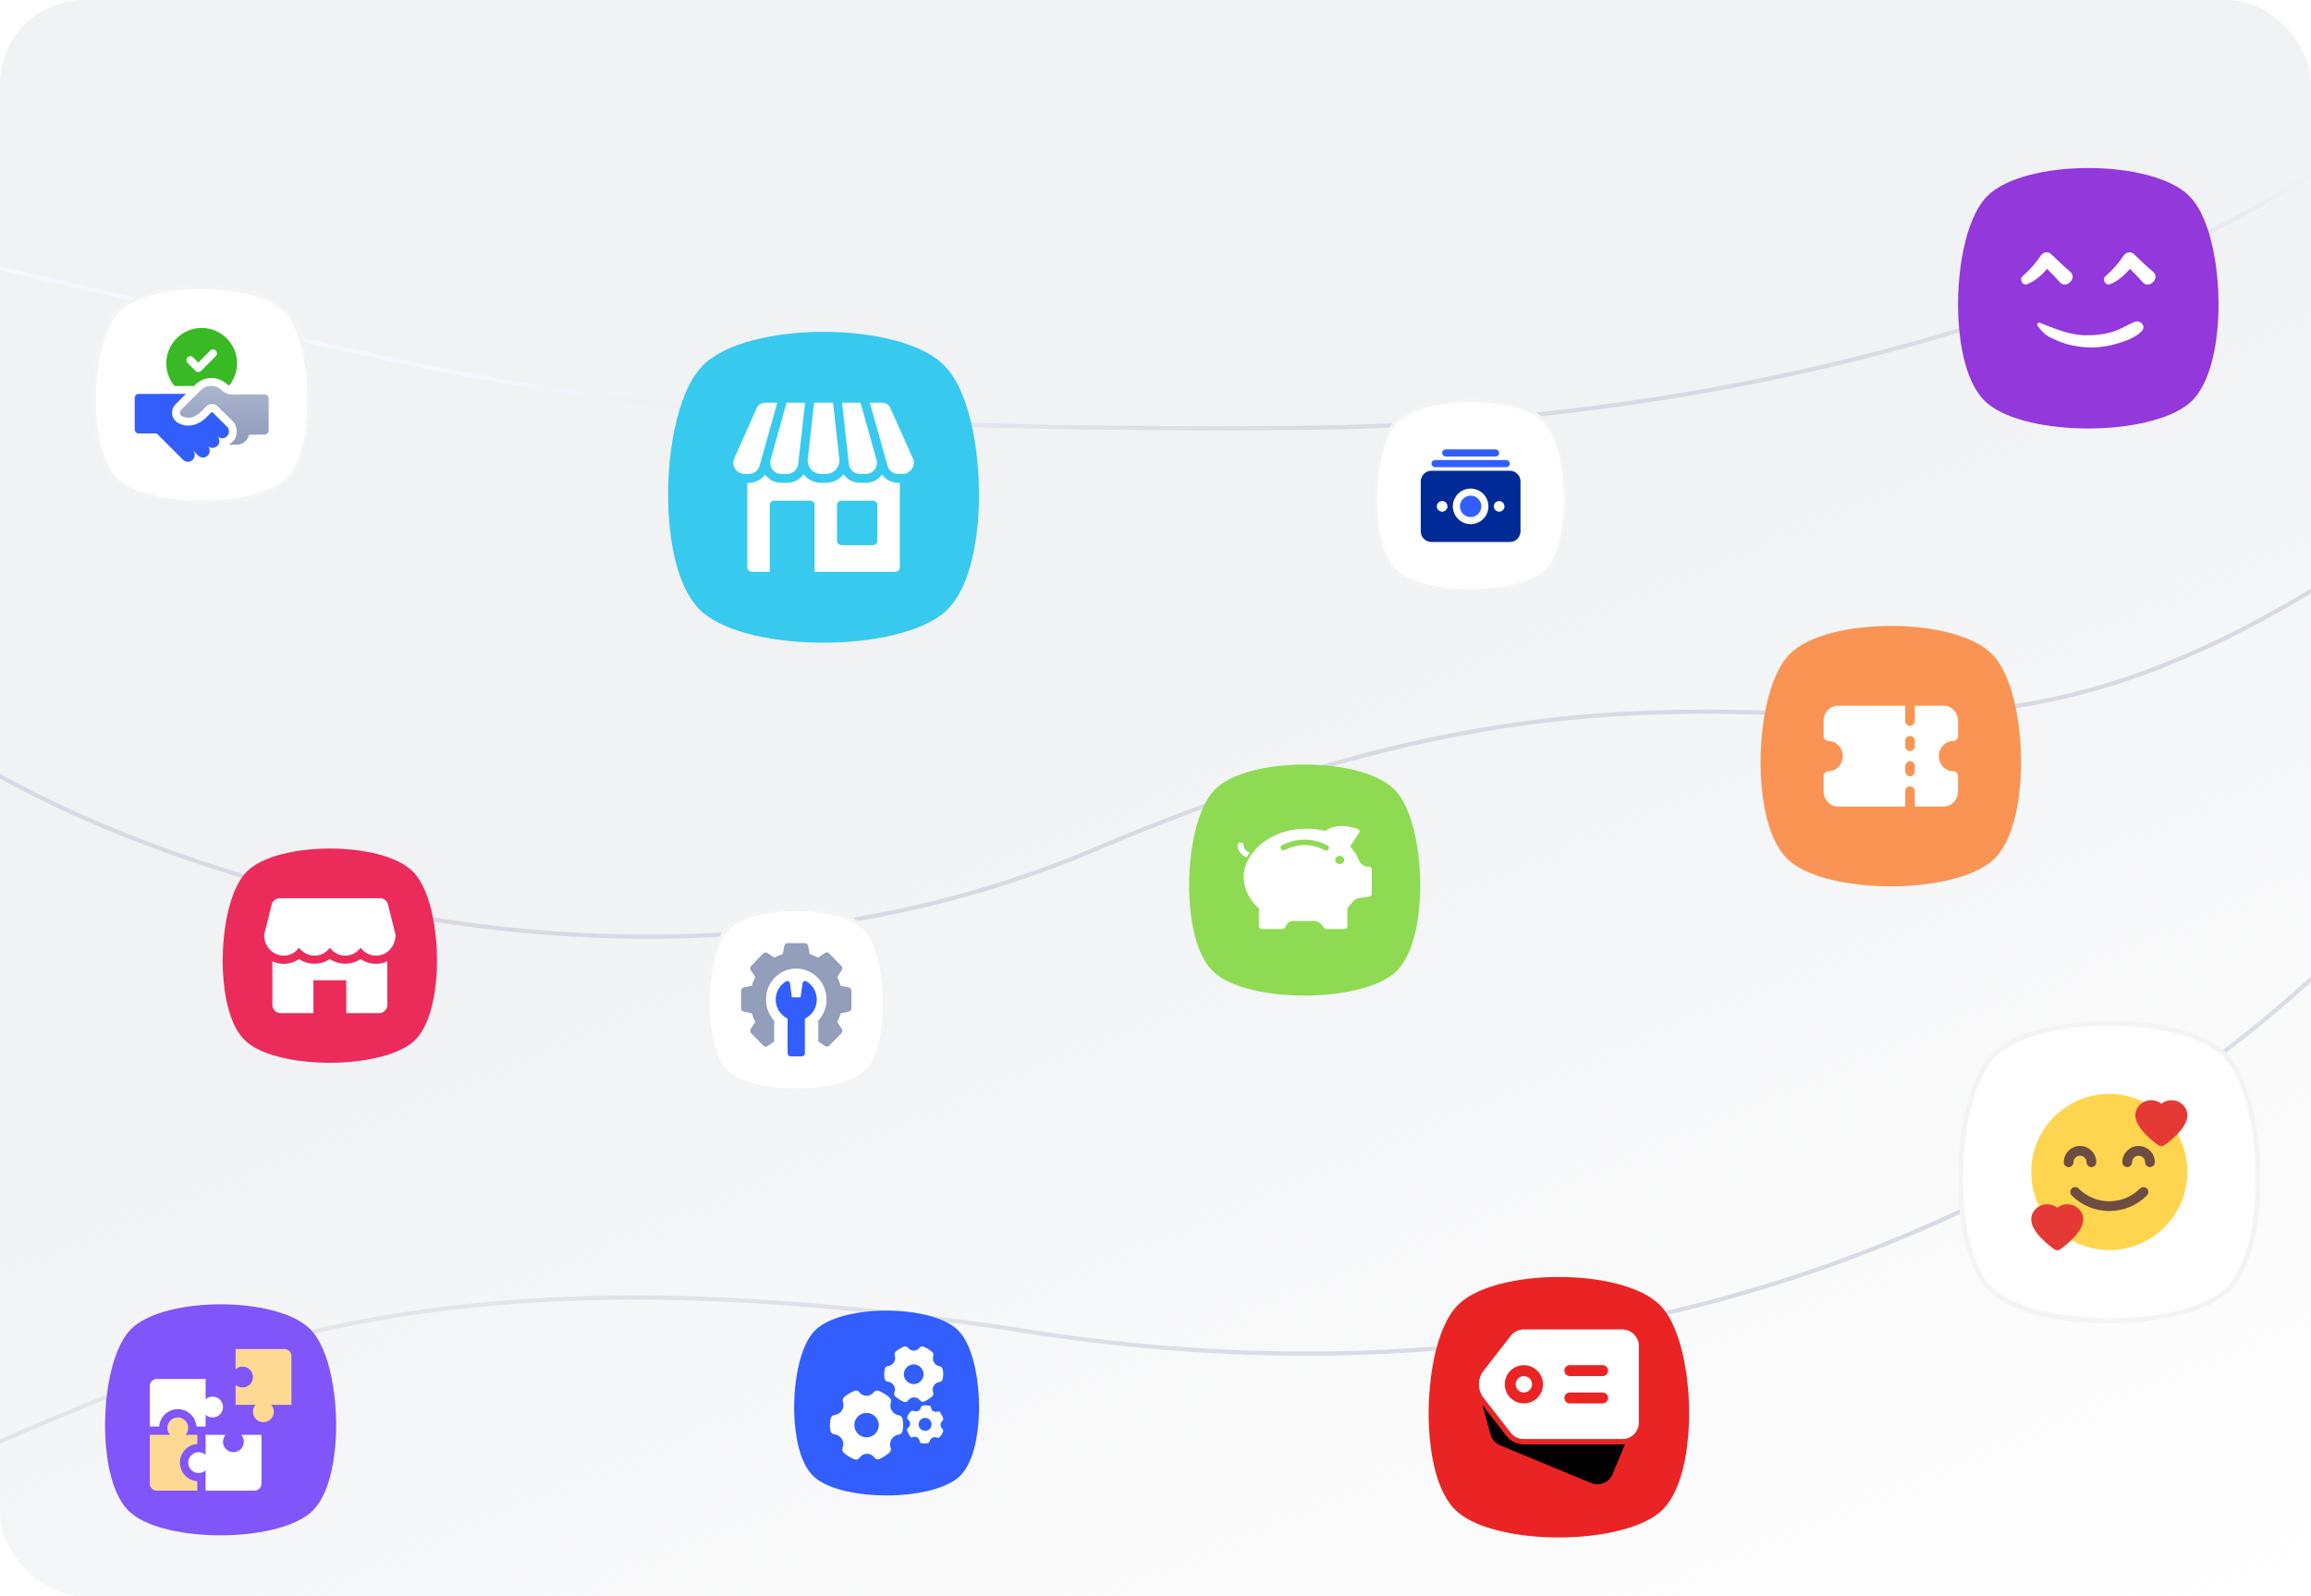 <svg width="550" height="380" viewBox="0 0 550 380" fill="none" xmlns="http://www.w3.org/2000/svg">
<g clip-path="url(#clip0_4121_104645)">
<rect width="550" height="380" rx="20" fill="url(#paint0_linear_4121_104645)"/>
<g style="mix-blend-mode:multiply">
<path d="M590.823 186.209C555.075 242.164 435.911 346.67 245.233 317.05C6.885 280.024 16.719 380.065 -200 398.483" stroke="url(#paint1_linear_4121_104645)" stroke-linecap="round"/>
</g>
<g style="mix-blend-mode:multiply">
<path d="M-28 165.167C7.228 199.353 141.565 252.864 260.656 202.169C430.747 129.763 446.783 213.823 571 127" stroke="url(#paint2_linear_4121_104645)" stroke-linecap="round"/>
</g>
<g style="mix-blend-mode:multiply">
<path d="M558.31 35.203C521.454 64.395 428.199 100.978 308.728 101.867C136.431 103.149 109.737 88.728 -8 62" stroke="url(#paint3_linear_4121_104645)" stroke-linecap="round"/>
</g>
<g filter="url(#filter0_d_4121_104645)">
<path d="M22.488 78.007L22.488 78.007C22.272 73.8 22.56 68.905 23.468 64.489C24.38 60.057 25.902 56.176 28.102 53.928C29.863 52.128 32.763 50.745 36.289 49.814C39.805 48.886 43.899 48.419 48 48.419C52.101 48.419 56.195 48.886 59.711 49.814C63.237 50.745 66.137 52.128 67.898 53.928L67.9 53.93C70.098 56.152 71.62 60.031 72.532 64.47C73.44 68.893 73.728 73.8 73.512 78.007C73.392 80.327 73.062 83.618 72.202 86.785C71.339 89.964 69.959 92.95 67.787 94.733C65.85 96.318 62.898 97.535 59.409 98.353C55.929 99.169 51.952 99.581 48 99.581C44.047 99.581 40.07 99.181 36.59 98.371C33.102 97.559 30.151 96.343 28.215 94.734L28.213 94.733C26.04 92.95 24.661 89.981 23.798 86.813C22.938 83.656 22.608 80.365 22.488 78.007Z" fill="white" stroke="#F4F4F4" stroke-width="0.839"/>
<g clip-path="url(#clip1_4121_104645)">
<path d="M46.188 71.891C47.233 70.728 48.718 69.945 50.304 69.983C51.954 69.929 53.311 70.785 54.496 71.836C55.696 70.38 56.417 68.516 56.417 66.488C56.417 61.845 52.642 58.068 48.001 58.065H47.994C43.35 58.065 39.571 61.843 39.571 66.488C39.571 68.544 40.312 70.433 41.541 71.897L46.188 71.891ZM44.636 65.075C45 64.71 45.591 64.71 45.956 65.075L47.193 66.312L50.045 63.46C50.41 63.095 51.001 63.095 51.365 63.46C51.73 63.825 51.73 64.416 51.365 64.78L48.001 68.146C47.795 68.384 47.505 68.579 47.193 68.566C46.954 68.566 46.715 68.475 46.533 68.293L44.636 66.395C44.271 66.03 44.271 65.439 44.636 65.075Z" fill="#39B924"/>
<path d="M53.986 81.521C53.985 81.521 50.666 78.235 50.666 78.235C50.545 78.115 50.351 78.115 50.231 78.236C49.806 78.662 48.907 79.564 48.905 79.565C47.635 80.709 46.214 81.314 44.796 81.314C44.007 81.331 43.146 81.106 42.424 80.713C41.308 80.12 40.731 78.845 41.017 77.61C41.202 76.762 41.717 76.3 42.346 75.678C42.877 75.144 43.563 74.453 44.254 73.762L32.981 73.78C32.466 73.781 32.066 74.2 32.066 74.716L32.065 82.252C32.065 82.767 32.484 83.184 33 83.183L37.274 83.175L43.583 89.463C44.209 90.087 45.218 90.092 45.851 89.482C46.496 88.859 46.488 87.812 45.87 87.167L47.157 88.449C47.773 89.07 48.814 89.086 49.449 88.445C50.08 87.81 50.078 86.784 49.444 86.153C50.079 86.791 51.125 86.771 51.736 86.148C52.357 85.533 52.372 84.49 51.732 83.856C52.346 84.474 53.343 84.477 53.962 83.91C54.147 83.75 54.282 83.553 54.37 83.334C54.622 82.719 54.474 81.978 53.986 81.521Z" fill="#315EFD"/>
<path d="M62.953 73.879L55.225 73.894C54.306 73.896 53.423 73.533 52.772 72.884C51.45 71.552 49.249 71.499 47.927 72.777C46.71 73.918 43.93 76.736 43.085 77.584C42.956 77.713 42.874 77.868 42.837 78.031C42.745 78.423 42.911 78.857 43.3 79.064C44.789 79.854 46.352 79.351 47.655 78.177L49.032 76.79C49.743 75.985 50.995 75.928 51.759 76.689L55.272 80.168C56.743 81.488 56.701 84.091 55.163 85.341C54.922 85.55 54.656 85.724 54.372 85.859L56.287 85.856C58.765 85.851 59.294 83.47 59.294 83.47L62.971 83.462C63.487 83.462 63.936 83.043 63.935 82.527V74.811C63.934 74.296 63.468 73.879 62.953 73.879Z" fill="url(#paint4_linear_4121_104645)"/>
</g>
</g>
<g filter="url(#filter1_d_4121_104645)">
<path d="M167.256 67.019C160.75 73.666 158.478 89.669 159.098 101.733C159.442 108.486 160.991 120.655 167.463 125.966C173.177 130.714 184.675 133 196 133C207.325 133 218.823 130.644 224.537 125.966C231.009 120.655 232.558 108.38 232.902 101.733C233.522 89.669 231.25 73.596 224.744 67.019C214.279 56.327 177.721 56.327 167.256 67.019Z" fill="#38C9EF"/>
<g clip-path="url(#clip2_4121_104645)">
<path d="M214.152 94.94V115.081C214.152 115.666 213.674 116.141 213.084 116.141H193.864V100.24C193.864 99.655 193.386 99.18 192.797 99.18H184.254C183.665 99.18 183.187 99.655 183.187 100.24V116.141H178.915C178.326 116.141 177.848 115.666 177.848 115.081V94.94H178.211C179.77 94.94 181.201 94.182 182.087 92.979C182.108 93 182.124 93.032 182.14 93.058C183.058 94.251 184.452 94.94 185.968 94.94H187.314C188.931 94.94 190.367 94.145 191.243 92.915C191.312 93 191.382 93.09 191.457 93.175C192.466 94.299 193.918 94.94 195.434 94.94H196.566C198.082 94.94 199.534 94.299 200.543 93.175C200.618 93.09 200.687 93 200.757 92.915C201.632 94.145 203.069 94.94 204.686 94.94H206.032C207.548 94.94 208.941 94.251 209.86 93.058C209.876 93.032 209.892 93 209.913 92.979C210.799 94.182 212.23 94.94 213.789 94.94H214.152ZM208.813 108.721V100.24C208.813 99.655 208.335 99.18 207.745 99.18H200.271C199.682 99.18 199.203 99.655 199.203 100.24V108.721C199.203 109.306 199.682 109.781 200.271 109.781H207.745C208.335 109.781 208.813 109.306 208.813 108.721ZM182.065 75.859C181.221 75.859 180.456 76.352 180.114 77.118L174.751 89.094C174.365 89.96 174.458 90.912 175.007 91.69C175.524 92.421 176.4 92.82 177.3 92.82H178.211C179.407 92.82 180.464 92.019 180.784 90.88L183.256 82.034L184.986 75.859H182.065ZM187.201 75.859L183.395 89.459C183.171 90.265 183.336 91.108 183.843 91.776C184.35 92.438 185.125 92.82 185.968 92.82H187.314C188.68 92.82 189.817 91.808 189.967 90.461L191.606 75.859H187.201ZM198.248 75.859H193.752L192.247 89.29C192.151 90.186 192.439 91.087 193.048 91.76C193.661 92.444 194.51 92.82 195.434 92.82H196.566C197.489 92.82 198.338 92.444 198.952 91.76C199.561 91.087 199.849 90.186 199.753 89.29L198.248 75.859ZM204.798 75.859H200.394L202.033 90.461C202.182 91.808 203.32 92.82 204.686 92.82H206.032C206.875 92.82 207.649 92.438 208.157 91.776C208.664 91.108 208.829 90.265 208.605 89.459L204.798 75.859ZM211.886 77.118C211.544 76.352 210.778 75.859 209.935 75.859H207.014L208.744 82.034L211.216 90.88C211.536 92.019 212.593 92.82 213.789 92.82H214.7C215.6 92.82 216.476 92.421 216.992 91.69C217.542 90.912 217.635 89.96 217.249 89.094L211.886 77.118Z" fill="white"/>
</g>
</g>
<g filter="url(#filter2_d_4121_104645)">
<path d="M327.431 101.545L327.431 101.545C327.24 97.823 327.495 93.493 328.299 89.586C329.105 85.666 330.451 82.233 332.397 80.244C333.956 78.652 336.521 77.428 339.64 76.605C342.751 75.784 346.372 75.371 350 75.371C353.628 75.371 357.249 75.784 360.36 76.605C363.479 77.428 366.044 78.652 367.603 80.244L367.604 80.246C369.548 82.211 370.895 85.643 371.701 89.57C372.504 93.482 372.76 97.823 372.569 101.545C372.462 103.597 372.17 106.509 371.41 109.31C370.646 112.122 369.426 114.764 367.504 116.341C365.791 117.743 363.179 118.819 360.093 119.543C357.014 120.265 353.496 120.629 350 120.629C346.503 120.629 342.985 120.276 339.906 119.559C336.821 118.841 334.21 117.765 332.498 116.342L332.496 116.341C330.574 114.763 329.354 112.137 328.59 109.334C327.83 106.541 327.538 103.63 327.431 101.545Z" fill="white" stroke="#F4F4F4" stroke-width="0.742"/>
<g clip-path="url(#clip3_4121_104645)">
<path d="M359.327 92.064H340.673C339.998 92.064 339.351 92.332 338.874 92.809C338.397 93.287 338.129 93.934 338.129 94.608V106.479C338.129 107.154 338.397 107.801 338.874 108.278C339.351 108.755 339.998 109.023 340.673 109.023H359.327C360.002 109.023 360.649 108.755 361.126 108.278C361.603 107.801 361.871 107.154 361.871 106.479V94.608C361.871 93.934 361.603 93.287 361.126 92.809C360.649 92.332 360.002 92.064 359.327 92.064Z" fill="#002A95"/>
<path d="M343.216 101.816C342.965 101.816 342.719 101.741 342.51 101.601C342.3 101.462 342.137 101.263 342.041 101.031C341.945 100.798 341.92 100.542 341.969 100.296C342.018 100.049 342.139 99.822 342.317 99.644C342.495 99.467 342.721 99.346 342.968 99.296C343.215 99.247 343.471 99.272 343.703 99.369C343.935 99.465 344.134 99.628 344.274 99.837C344.414 100.046 344.488 100.292 344.488 100.544C344.488 100.881 344.354 101.205 344.116 101.443C343.877 101.682 343.554 101.816 343.216 101.816ZM350 104.783C349.161 104.783 348.341 104.535 347.644 104.069C346.947 103.603 346.404 102.941 346.083 102.166C345.762 101.392 345.678 100.539 345.841 99.717C346.005 98.894 346.409 98.139 347.002 97.546C347.595 96.953 348.35 96.549 349.173 96.386C349.995 96.222 350.847 96.306 351.622 96.627C352.397 96.948 353.059 97.491 353.525 98.188C353.991 98.886 354.239 99.705 354.239 100.544C354.238 101.668 353.791 102.745 352.996 103.54C352.201 104.335 351.124 104.782 350 104.783ZM356.783 101.816C356.531 101.816 356.286 101.741 356.076 101.601C355.867 101.462 355.704 101.263 355.608 101.031C355.512 100.798 355.487 100.542 355.536 100.296C355.585 100.049 355.706 99.822 355.884 99.644C356.062 99.467 356.288 99.346 356.535 99.296C356.782 99.247 357.037 99.272 357.27 99.369C357.502 99.465 357.701 99.628 357.841 99.837C357.98 100.046 358.055 100.292 358.055 100.544C358.055 100.881 357.921 101.205 357.682 101.443C357.444 101.682 357.12 101.816 356.783 101.816Z" fill="white"/>
<path d="M350 103.088C351.405 103.088 352.544 101.949 352.544 100.544C352.544 99.139 351.405 98 350 98C348.595 98 347.456 99.139 347.456 100.544C347.456 101.949 348.595 103.088 350 103.088Z" fill="#315EFD"/>
<path d="M358.479 91.217H341.521C341.296 91.217 341.08 91.127 340.921 90.968C340.762 90.809 340.673 90.594 340.673 90.369C340.673 90.144 340.762 89.928 340.921 89.769C341.08 89.61 341.296 89.521 341.521 89.521H358.479C358.704 89.521 358.92 89.61 359.079 89.769C359.238 89.928 359.327 90.144 359.327 90.369C359.327 90.594 359.238 90.809 359.079 90.968C358.92 91.127 358.704 91.217 358.479 91.217Z" fill="#315EFD"/>
<path d="M355.935 88.673H344.064C343.839 88.673 343.624 88.584 343.465 88.425C343.306 88.266 343.216 88.05 343.216 87.825C343.216 87.6 343.306 87.384 343.465 87.225C343.624 87.066 343.839 86.977 344.064 86.977H355.935C356.16 86.977 356.376 87.066 356.535 87.225C356.694 87.384 356.783 87.6 356.783 87.825C356.783 88.05 356.694 88.266 356.535 88.425C356.376 88.584 356.16 88.673 355.935 88.673Z" fill="#315EFD"/>
</g>
</g>
<g filter="url(#filter3_d_4121_104645)">
<path d="M472.917 26.719C467.466 32.288 465.563 45.696 466.082 55.803C466.371 61.461 467.668 71.657 473.091 76.106C477.878 80.085 487.511 82 497 82C506.489 82 516.122 80.026 520.909 76.106C526.332 71.657 527.629 61.373 527.918 55.803C528.437 45.696 526.534 32.229 521.083 26.719C512.315 17.761 481.685 17.761 472.917 26.719Z" fill="#9338DB"/>
<path d="M487.183 43.998C488.224 45.039 489.265 46.08 490.256 47.22C491.743 48.905 494.42 46.179 492.735 44.742C491.149 43.403 489.711 41.916 488.175 40.529C487.431 39.785 486.291 39.983 485.696 40.826C484.457 42.709 483.02 44.296 481.335 45.782C480.492 46.476 481.384 48.062 482.425 47.666C484.309 46.922 485.895 45.535 487.183 43.998Z" fill="white"/>
<path d="M507.902 40.529C507.158 39.785 506.018 39.983 505.423 40.826C504.184 42.709 502.747 44.296 501.062 45.782C500.219 46.476 501.111 48.062 502.152 47.666C504.036 46.922 505.572 45.535 506.91 43.998C507.951 45.039 508.992 46.08 509.983 47.22C511.47 48.905 514.147 46.179 512.462 44.742C510.826 43.403 509.389 41.916 507.902 40.529Z" fill="white"/>
<path d="M507.951 56.637C506.117 57.431 504.531 58.521 502.549 59.066C500.566 59.611 498.534 59.859 496.502 59.81C492.536 59.81 489.067 58.224 485.449 56.836C485.052 56.687 484.655 57.232 484.903 57.53C485.548 58.323 486.093 59.116 486.935 59.711C487.877 60.355 488.918 60.801 489.959 61.247C492.041 62.09 494.271 62.536 496.502 62.684C498.782 62.833 501.161 62.536 503.342 61.941C505.473 61.346 508.1 60.504 509.686 58.868C510.876 57.678 509.389 56.043 507.951 56.637Z" fill="white"/>
</g>
<g filter="url(#filter4_d_4121_104645)">
<path d="M425.917 135.719C420.466 141.288 418.563 154.696 419.082 164.803C419.371 170.461 420.668 180.657 426.091 185.106C430.878 189.085 440.511 191 450 191C459.489 191 469.122 189.026 473.909 185.106C479.332 180.657 480.629 170.373 480.918 164.803C481.437 154.696 479.534 141.229 474.083 135.719C465.315 126.76 434.685 126.76 425.917 135.719Z" fill="#FA9454"/>
<path d="M464.857 156.4C465.488 156.4 466 155.862 466 155.2V151.6C466 149.615 464.462 148 462.571 148H455.714V151.6C455.714 152.262 455.202 152.8 454.571 152.8C453.941 152.8 453.429 152.262 453.429 151.6V148H437.429C435.538 148 434 149.615 434 151.6V155.2C434 155.862 434.512 156.4 435.143 156.4C437.033 156.4 438.571 158.015 438.571 160C438.571 161.985 437.033 163.6 435.143 163.6C434.512 163.6 434 164.138 434 164.8V168.4C434 170.385 435.538 172 437.429 172H453.429V168.4C453.429 167.738 453.941 167.2 454.571 167.2C455.202 167.2 455.714 167.738 455.714 168.4V172H462.571C464.462 172 466 170.385 466 168.4V164.8C466 164.138 465.488 163.6 464.857 163.6C462.967 163.6 461.429 161.985 461.429 160C461.429 158.015 462.967 156.4 464.857 156.4ZM455.714 163.6C455.714 164.262 455.202 164.8 454.571 164.8C453.941 164.8 453.429 164.262 453.429 163.6V162.4C453.429 161.738 453.941 161.2 454.571 161.2C455.202 161.2 455.714 161.738 455.714 162.4V163.6ZM455.714 157.6C455.714 158.262 455.202 158.8 454.571 158.8C453.941 158.8 453.429 158.262 453.429 157.6V156.4C453.429 155.738 453.941 155.2 454.571 155.2C455.202 155.2 455.714 155.738 455.714 156.4V157.6Z" fill="white"/>
</g>
<g filter="url(#filter5_d_4121_104645)">
<path d="M466.675 264.548L466.675 264.548C466.376 258.723 466.776 251.946 468.033 245.831C469.295 239.694 471.402 234.32 474.448 231.208C476.887 228.716 480.902 226.801 485.785 225.512C490.653 224.227 496.321 223.581 502 223.581C507.679 223.581 513.347 224.227 518.215 225.512C523.098 226.801 527.113 228.716 529.552 231.208L529.554 231.211C532.597 234.287 534.705 239.659 535.967 245.805C537.224 251.928 537.624 258.723 537.325 264.548C537.158 267.761 536.701 272.318 535.511 276.702C534.315 281.103 532.406 285.238 529.398 287.707C526.716 289.902 522.628 291.586 517.798 292.719C512.979 293.85 507.472 294.419 502 294.419C496.526 294.419 491.02 293.867 486.201 292.745C481.372 291.62 477.285 289.936 474.605 287.709L474.603 287.707C471.594 285.238 469.684 281.128 468.489 276.74C467.299 272.369 466.842 267.812 466.675 264.548Z" fill="white" stroke="#F4F4F4" stroke-width="1.161"/>
<g clip-path="url(#clip4_4121_104645)">
<path d="M502 277.581C512.262 277.581 520.581 269.262 520.581 259C520.581 248.738 512.262 240.419 502 240.419C491.738 240.419 483.419 248.738 483.419 259C483.419 269.262 491.738 277.581 502 277.581Z" fill="#FFD54F"/>
<path d="M516.795 241.912C515.898 241.912 515.053 242.214 514.387 242.734C513.721 242.214 512.876 241.912 511.979 241.912C509.892 241.912 508.194 243.535 508.194 245.529C508.194 248.637 512.8 252.009 513.721 252.653C513.923 252.793 514.155 252.862 514.387 252.862C514.619 252.862 514.852 252.793 515.053 252.653C515.974 252.008 520.581 248.637 520.581 245.529C520.581 243.535 518.882 241.912 516.795 241.912Z" fill="#E53935"/>
<path d="M492.021 266.686C491.124 266.686 490.279 266.988 489.613 267.508C488.947 266.988 488.102 266.686 487.205 266.686C485.118 266.686 483.419 268.309 483.419 270.303C483.419 273.411 488.026 276.783 488.947 277.427C489.148 277.567 489.381 277.636 489.613 277.636C489.845 277.636 490.077 277.567 490.279 277.427C491.2 276.782 495.807 273.411 495.807 270.303C495.807 268.309 494.108 266.686 492.021 266.686Z" fill="#E53935"/>
<path d="M497.742 257.839C497.101 257.839 496.581 257.319 496.581 256.678C496.581 255.824 495.887 255.129 495.032 255.129C494.178 255.129 493.484 255.824 493.484 256.678C493.484 257.319 492.964 257.839 492.323 257.839C491.682 257.839 491.161 257.319 491.161 256.678C491.161 254.544 492.897 252.807 495.032 252.807C497.168 252.807 498.903 254.544 498.903 256.678C498.903 257.319 498.383 257.839 497.742 257.839Z" fill="#6D4C41"/>
<path d="M511.678 257.839C511.037 257.839 510.516 257.319 510.516 256.678C510.516 255.824 509.823 255.129 508.968 255.129C508.113 255.129 507.42 255.824 507.42 256.678C507.42 257.319 506.899 257.839 506.258 257.839C505.617 257.839 505.097 257.319 505.097 256.678C505.097 254.544 506.833 252.807 508.968 252.807C511.103 252.807 512.839 254.544 512.839 256.678C512.839 257.319 512.319 257.839 511.678 257.839Z" fill="#6D4C41"/>
<path d="M502 268.291C498.618 268.291 495.441 266.974 493.05 264.582C492.597 264.129 492.597 263.393 493.05 262.939C493.504 262.486 494.24 262.486 494.693 262.939C496.644 264.893 499.239 265.968 502 265.968C504.761 265.968 507.356 264.893 509.309 262.941C509.762 262.487 510.498 262.487 510.951 262.941C511.405 263.395 511.405 264.13 510.951 264.584C508.559 266.974 505.382 268.291 502 268.291Z" fill="#6D4C41"/>
</g>
</g>
<g filter="url(#filter6_d_4121_104645)">
<path d="M289.136 167.96C284.301 172.901 282.612 184.795 283.073 193.761C283.329 198.78 284.48 207.825 289.29 211.772C293.537 215.301 302.083 217 310.5 217C318.917 217 327.463 215.249 331.71 211.772C336.52 207.825 337.671 198.702 337.927 193.761C338.388 184.795 336.699 172.848 331.864 167.96C324.086 160.013 296.914 160.013 289.136 167.96Z" fill="#8FDA53"/>
<g clip-path="url(#clip5_4121_104645)">
<path d="M297.435 182.993C297.011 182.859 296.643 182.612 296.383 182.285C296.123 181.958 295.984 181.567 295.984 181.167C295.984 180.996 295.907 180.832 295.771 180.711C295.635 180.59 295.451 180.522 295.258 180.522C295.066 180.522 294.881 180.59 294.745 180.711C294.609 180.832 294.532 180.996 294.532 181.167C294.533 181.794 294.739 182.408 295.126 182.933C295.512 183.458 296.063 183.871 296.71 184.122C296.925 183.732 297.167 183.355 297.435 182.993Z" fill="white"/>
<path d="M325.742 186.328C325.259 186.331 324.787 186.202 324.39 185.959C323.992 185.715 323.689 185.369 323.521 184.967C323.026 183.74 322.305 182.595 321.387 181.58V181.347L323.463 178.27C323.521 178.193 323.561 178.107 323.578 178.015C323.596 177.924 323.591 177.83 323.564 177.741C323.533 177.654 323.481 177.574 323.412 177.506C323.343 177.438 323.259 177.384 323.165 177.347C322.962 177.27 318.36 175.541 315.457 177.825C313.847 177.412 312.173 177.233 310.5 177.296C308.45 177.313 306.424 177.69 304.539 178.407C302.655 179.123 300.948 180.164 299.518 181.47C298.986 181.976 298.501 182.52 298.067 183.096C297.777 183.478 297.515 183.877 297.283 184.289C296.383 185.774 295.935 187.442 295.984 189.128C296.161 191.827 297.453 194.373 299.613 196.276V200.522C299.613 200.693 299.689 200.857 299.825 200.978C299.961 201.099 300.146 201.167 300.338 201.167H305.165C305.323 201.174 305.48 201.135 305.611 201.056C305.742 200.977 305.84 200.862 305.891 200.728C306.145 200.038 306.725 199.231 307.596 199.231H312.677C313.159 199.226 313.626 199.377 313.991 199.657C314.435 200.012 314.819 200.423 315.13 200.876C315.196 200.965 315.285 201.038 315.391 201.089C315.496 201.139 315.613 201.166 315.733 201.167H319.935C320.031 201.167 320.125 201.151 320.214 201.119C320.302 201.087 320.383 201.039 320.45 200.98C320.518 200.919 320.571 200.848 320.607 200.769C320.643 200.691 320.661 200.607 320.661 200.522V196.225C320.966 195.87 321.655 195.051 321.975 194.644C322.15 194.417 322.375 194.223 322.635 194.074C322.895 193.924 323.187 193.822 323.492 193.773L325.865 193.425C326.035 193.399 326.19 193.319 326.3 193.201C326.411 193.083 326.47 192.933 326.467 192.78V186.973C326.467 186.802 326.391 186.638 326.255 186.517C326.119 186.396 325.934 186.328 325.742 186.328ZM316.183 182.167C316.117 182.256 316.028 182.328 315.922 182.379C315.817 182.43 315.7 182.457 315.58 182.457C315.438 182.459 315.298 182.42 315.181 182.347C313.764 181.597 312.149 181.19 310.5 181.167C308.849 181.185 307.233 181.592 305.818 182.347C305.659 182.423 305.473 182.444 305.298 182.405C305.123 182.365 304.97 182.269 304.87 182.135C304.77 182.001 304.73 181.839 304.758 181.68C304.786 181.521 304.879 181.377 305.02 181.276C306.67 180.377 308.564 179.894 310.5 179.876C312.435 179.894 314.329 180.377 315.979 181.276C316.139 181.371 316.249 181.518 316.287 181.684C316.325 181.851 316.288 182.025 316.183 182.167ZM318.846 185.683C318.631 185.683 318.421 185.626 318.242 185.52C318.063 185.413 317.923 185.262 317.841 185.086C317.758 184.909 317.737 184.714 317.779 184.526C317.821 184.339 317.924 184.166 318.077 184.031C318.229 183.896 318.423 183.803 318.634 183.766C318.845 183.729 319.064 183.748 319.263 183.821C319.462 183.894 319.632 184.018 319.752 184.178C319.871 184.337 319.935 184.524 319.935 184.715C319.935 184.972 319.82 185.218 319.616 185.399C319.412 185.581 319.135 185.683 318.846 185.683Z" fill="white"/>
</g>
</g>
<g filter="url(#filter7_d_4121_104645)">
<path d="M58.69 187.527C54.206 192.108 52.641 203.137 53.068 211.451C53.305 216.105 54.372 224.492 58.833 228.152C62.771 231.424 70.695 233 78.5 233C86.305 233 94.229 231.376 98.168 228.152C102.628 224.492 103.695 216.032 103.932 211.451C104.36 203.137 102.794 192.059 98.31 187.527C91.098 180.158 65.902 180.158 58.69 187.527Z" fill="#EB2C5B"/>
<g clip-path="url(#clip6_4121_104645)">
<path d="M94.1 202.379L92.332 195.303C92.115 194.434 91.334 193.824 90.437 193.824H66.565C65.669 193.824 64.887 194.434 64.668 195.303L62.9 202.379C62.881 202.456 62.871 202.536 62.871 202.616C62.871 205.308 64.952 207.5 67.511 207.5C68.998 207.5 70.324 206.759 71.174 205.611C72.024 206.759 73.35 207.5 74.837 207.5C76.324 207.5 77.65 206.759 78.5 205.611C79.35 206.759 80.674 207.5 82.163 207.5C83.652 207.5 84.976 206.759 85.826 205.611C86.676 206.759 88.001 207.5 89.489 207.5C92.049 207.5 94.129 205.308 94.129 202.616C94.129 202.536 94.119 202.456 94.1 202.379Z" fill="white"/>
<path d="M89.489 209.453C88.159 209.453 86.895 209.047 85.826 208.305C83.689 209.791 80.637 209.791 78.5 208.305C76.363 209.791 73.311 209.791 71.174 208.305C70.105 209.047 68.841 209.453 67.511 209.453C66.552 209.453 65.647 209.229 64.825 208.846V219.222C64.825 220.3 65.7 221.175 66.778 221.175H74.593V213.361H82.407V221.175H90.222C91.3 221.175 92.175 220.3 92.175 219.222V208.846C91.353 209.229 90.448 209.453 89.489 209.453Z" fill="white"/>
</g>
</g>
<g filter="url(#filter8_d_4121_104645)">
<path d="M168.492 221.387L168.492 221.387C168.313 217.832 168.552 213.697 169.302 209.967C170.055 206.219 171.31 202.954 173.112 201.069C174.553 199.563 176.933 198.398 179.841 197.612C182.739 196.83 186.116 196.435 189.5 196.435C192.884 196.435 196.261 196.83 199.159 197.612C202.067 198.398 204.447 199.563 205.888 201.069L205.889 201.071C207.69 202.934 208.945 206.198 209.698 209.951C210.448 213.686 210.687 217.832 210.508 221.387C210.409 223.347 210.136 226.127 209.427 228.799C208.714 231.485 207.579 233.992 205.802 235.484C204.216 236.813 201.79 237.838 198.912 238.528C196.043 239.217 192.762 239.565 189.5 239.565C186.237 239.565 182.956 239.227 180.087 238.544C177.21 237.858 174.785 236.834 173.2 235.486L173.198 235.484C171.421 233.992 170.285 231.5 169.573 228.823C168.864 226.158 168.591 223.379 168.492 221.387Z" fill="white" stroke="#F4F4F4" stroke-width="0.871"/>
<g clip-path="url(#clip7_4121_104645)">
<path d="M202.005 215.066L200.084 214.673C199.872 213.956 199.592 213.263 199.247 212.605L200.334 210.937C200.538 210.623 200.498 210.206 200.237 209.94L197.326 206.96C197.065 206.694 196.657 206.653 196.351 206.862L194.721 207.974C194.078 207.62 193.401 207.334 192.7 207.117L192.316 205.151C192.244 204.782 191.927 204.516 191.559 204.516H187.441C187.073 204.516 186.756 204.782 186.684 205.151L186.3 207.117C185.599 207.334 184.922 207.621 184.279 207.974L182.649 206.862C182.342 206.653 181.935 206.694 181.674 206.96L178.763 209.94C178.502 210.206 178.462 210.623 178.666 210.937L179.753 212.605C179.408 213.263 179.128 213.956 178.916 214.673L176.995 215.066C176.634 215.14 176.374 215.464 176.374 215.84V220.054C176.374 220.431 176.634 220.755 176.995 220.829L178.916 221.222C179.128 221.939 179.408 222.631 179.753 223.29L178.666 224.958C178.462 225.271 178.502 225.688 178.763 225.955L181.674 228.934C181.935 229.201 182.342 229.242 182.649 229.033L184.246 227.944V222.984C183.036 221.667 182.294 219.897 182.294 217.947C182.294 213.875 185.52 210.573 189.5 210.573C193.48 210.573 196.706 213.875 196.706 217.947C196.706 219.897 195.964 221.667 194.754 222.984V227.944L196.351 229.033C196.482 229.122 196.631 229.166 196.779 229.166C196.979 229.166 197.176 229.087 197.325 228.934L200.237 225.955C200.498 225.689 200.538 225.271 200.334 224.958L199.247 223.29C199.592 222.631 199.872 221.939 200.084 221.222L202.005 220.829C202.366 220.755 202.626 220.431 202.626 220.054V215.84C202.626 215.464 202.366 215.14 202.005 215.066Z" fill="#929EBA"/>
<path d="M191.946 213.618C191.557 213.388 191.064 213.632 191 214.087L190.529 217.421H188.47L188 214.087C187.936 213.632 187.443 213.388 187.054 213.618C185.546 214.512 184.61 216.171 184.61 217.947C184.61 219.873 185.664 221.595 187.36 222.442L187.441 222.483V230.694C187.441 231.13 187.787 231.484 188.213 231.484H190.787C191.213 231.484 191.559 231.13 191.559 230.694V222.483L191.64 222.442C193.336 221.595 194.39 219.873 194.39 217.947C194.39 216.171 193.454 214.512 191.946 213.618Z" fill="#315EFD"/>
</g>
</g>
<g filter="url(#filter9_d_4121_104645)">
<path d="M31.137 296.46C26.301 301.401 24.612 313.295 25.073 322.261C25.329 327.28 26.48 336.325 31.29 340.272C35.537 343.801 44.083 345.5 52.5 345.5C60.917 345.5 69.463 343.749 73.71 340.272C78.52 336.325 79.671 327.202 79.927 322.261C80.388 313.295 78.699 301.348 73.864 296.46C66.086 288.513 38.914 288.513 31.137 296.46Z" fill="#8055F9"/>
<g clip-path="url(#clip8_4121_104645)">
<path d="M56.066 305.968C56.529 305.554 57.146 305.311 57.821 305.338C59.106 305.389 60.151 306.436 60.2 307.721C60.253 309.135 59.123 310.298 57.721 310.298C57.085 310.298 56.505 310.059 56.066 309.666V314.433H60.834C60.42 314.895 60.177 315.513 60.204 316.188C60.255 317.473 61.302 318.518 62.587 318.567C64.001 318.62 65.164 317.49 65.164 316.087C65.164 315.452 64.925 314.872 64.532 314.433H69.354V302.799C69.355 301.886 68.614 301.145 67.7 301.145H56.066V305.968Z" fill="#FED993"/>
<path d="M53.07 323.322C53.044 322.647 53.287 322.029 53.701 321.567H48.933V326.334C48.471 325.921 47.853 325.677 47.178 325.704C45.894 325.755 44.848 326.802 44.8 328.087C44.746 329.501 45.877 330.664 47.279 330.664C47.915 330.664 48.494 330.425 48.933 330.032V334.855H60.567C61.481 334.855 62.221 334.114 62.221 333.201V321.567H57.398C57.791 322.006 58.031 322.585 58.031 323.221C58.031 324.623 56.867 325.754 55.453 325.7C54.169 325.652 53.121 324.606 53.07 323.322Z" fill="white"/>
<path d="M50.587 312.469C49.952 312.469 49.372 312.708 48.933 313.102V308.279H37.299C36.386 308.279 35.645 309.019 35.645 309.933V319.592H37.872C38.033 317.348 39.884 315.545 42.146 315.46C42.203 315.457 42.26 315.456 42.317 315.456C44.666 315.456 46.596 317.284 46.761 319.592H48.933V316.799C49.395 317.213 50.013 317.456 50.688 317.43C51.972 317.379 53.018 316.331 53.066 315.047C53.12 313.632 51.989 312.469 50.587 312.469Z" fill="white"/>
<path d="M44.069 331.274C43.221 330.394 42.78 329.235 42.826 328.013C42.911 325.751 44.714 323.9 46.958 323.739V321.567H44.166C44.559 321.128 44.798 320.548 44.798 319.913C44.798 318.511 43.635 317.38 42.22 317.433C40.936 317.482 39.888 318.528 39.837 319.812C39.811 320.487 40.054 321.105 40.468 321.567H35.645V333.201C35.645 334.114 36.386 334.855 37.299 334.855H46.958V332.628C45.868 332.548 44.83 332.065 44.069 331.274Z" fill="#FED993"/>
</g>
</g>
<g filter="url(#filter10_d_4121_104645)">
<path d="M346.917 290.719C341.466 296.288 339.563 309.696 340.082 319.803C340.371 325.461 341.668 335.657 347.091 340.106C351.878 344.085 361.511 346 371 346C380.489 346 390.122 344.026 394.909 340.106C400.332 335.657 401.629 325.373 401.918 319.803C402.437 309.696 400.534 296.229 395.083 290.719C386.315 281.76 355.685 281.76 346.917 290.719Z" fill="#EA2424"/>
<g clip-path="url(#clip9_4121_104645)">
<path d="M386.72 323.817L383.779 330.922C383.38 331.882 382.617 332.644 381.658 333.044C381.186 333.241 380.68 333.343 380.168 333.343C379.656 333.343 379.15 333.241 378.678 333.044L357.01 324.064C356.459 323.836 355.968 323.485 355.573 323.039C355.178 322.592 354.891 322.062 354.732 321.487L352.819 314.499L358.532 321.852C359.017 322.479 359.641 322.987 360.354 323.334C361.067 323.682 361.851 323.86 362.645 323.856H386.096C386.305 323.856 386.513 323.843 386.72 323.817Z" fill="black"/>
<path d="M386.096 296.526H362.642C362.047 296.525 361.46 296.66 360.925 296.921C360.391 297.183 359.924 297.564 359.56 298.035L353.096 306.345C352.386 307.259 352 308.384 352 309.541C352 310.698 352.386 311.823 353.096 312.737L359.56 321.047C359.924 321.518 360.391 321.899 360.926 322.16C361.46 322.421 362.047 322.556 362.642 322.554H386.096C387.131 322.554 388.124 322.143 388.856 321.411C389.589 320.679 390 319.686 390 318.65V300.431C390 299.395 389.589 298.402 388.856 297.67C388.124 296.938 387.131 296.526 386.096 296.526ZM362.671 314.095C361.77 314.095 360.889 313.828 360.14 313.328C359.391 312.827 358.807 312.116 358.462 311.283C358.118 310.451 358.028 309.535 358.203 308.652C358.379 307.768 358.813 306.957 359.45 306.32C360.087 305.683 360.898 305.249 361.782 305.073C362.666 304.897 363.581 304.987 364.414 305.332C365.246 305.677 365.957 306.261 366.458 307.01C366.958 307.759 367.226 308.639 367.226 309.54C367.226 310.748 366.746 311.907 365.891 312.761C365.037 313.615 363.879 314.095 362.671 314.095ZM381.411 314.095H373.602C373.257 314.095 372.926 313.958 372.682 313.714C372.438 313.47 372.301 313.139 372.301 312.794C372.301 312.449 372.438 312.118 372.682 311.874C372.926 311.63 373.257 311.492 373.602 311.492H381.411C381.756 311.492 382.087 311.63 382.331 311.874C382.575 312.118 382.712 312.449 382.712 312.794C382.712 313.139 382.575 313.47 382.331 313.714C382.087 313.958 381.756 314.095 381.411 314.095ZM381.411 307.588H373.602C373.257 307.588 372.926 307.451 372.682 307.207C372.438 306.963 372.301 306.632 372.301 306.287C372.301 305.942 372.438 305.611 372.682 305.367C372.926 305.123 373.257 304.985 373.602 304.985H381.411C381.756 304.985 382.087 305.123 382.331 305.367C382.575 305.611 382.712 305.942 382.712 306.287C382.712 306.632 382.575 306.963 382.331 307.207C382.087 307.451 381.756 307.588 381.411 307.588Z" fill="white"/>
<path d="M386.096 296.526H362.642C362.047 296.525 361.46 296.66 360.925 296.921C360.391 297.183 359.924 297.564 359.56 298.035L353.096 306.345C352.386 307.259 352 308.384 352 309.541C352 310.698 352.386 311.823 353.096 312.737L359.56 321.047C359.924 321.518 360.391 321.899 360.926 322.16C361.46 322.421 362.047 322.556 362.642 322.554H386.096C387.131 322.554 388.124 322.143 388.856 321.411C389.589 320.679 390 319.686 390 318.65V300.431C390 299.395 389.589 298.402 388.856 297.67C388.124 296.938 387.131 296.526 386.096 296.526Z" fill="white"/>
<path d="M362.671 314.095C361.77 314.095 360.889 313.828 360.14 313.328C359.391 312.827 358.807 312.116 358.462 311.284C358.118 310.451 358.027 309.535 358.203 308.652C358.379 307.768 358.813 306.957 359.45 306.32C360.087 305.683 360.898 305.249 361.782 305.073C362.666 304.897 363.581 304.988 364.414 305.332C365.246 305.677 365.957 306.261 366.458 307.01C366.958 307.759 367.226 308.64 367.226 309.54C367.226 310.749 366.746 311.907 365.891 312.761C365.037 313.615 363.879 314.095 362.671 314.095ZM381.411 314.095H373.602C373.257 314.095 372.926 313.958 372.682 313.714C372.438 313.47 372.301 313.139 372.301 312.794C372.301 312.449 372.438 312.118 372.682 311.874C372.926 311.63 373.257 311.493 373.602 311.493H381.411C381.756 311.493 382.087 311.63 382.331 311.874C382.575 312.118 382.712 312.449 382.712 312.794C382.712 313.139 382.575 313.47 382.331 313.714C382.087 313.958 381.756 314.095 381.411 314.095ZM381.411 307.588H373.602C373.257 307.588 372.926 307.451 372.682 307.207C372.438 306.963 372.301 306.632 372.301 306.287C372.301 305.942 372.438 305.611 372.682 305.367C372.926 305.123 373.257 304.986 373.602 304.986H381.411C381.756 304.986 382.087 305.123 382.331 305.367C382.575 305.611 382.712 305.942 382.712 306.287C382.712 306.632 382.575 306.963 382.331 307.207C382.087 307.451 381.756 307.588 381.411 307.588Z" fill="#EA2424"/>
<path d="M362.671 311.494C363.749 311.494 364.623 310.62 364.623 309.542C364.623 308.464 363.749 307.59 362.671 307.59C361.592 307.59 360.719 308.464 360.719 309.542C360.719 310.62 361.592 311.494 362.671 311.494Z" fill="white"/>
</g>
</g>
<g filter="url(#filter11_d_4121_104645)">
<path d="M193.909 296.768C190.041 300.721 188.69 310.236 189.058 317.409C189.263 321.424 190.184 328.66 194.032 331.817C197.43 334.641 204.266 336 211 336C217.734 336 224.57 334.599 227.968 331.817C231.816 328.66 232.737 321.361 232.942 317.409C233.31 310.236 231.959 300.679 228.091 296.768C221.869 290.411 200.131 290.411 193.909 296.768Z" fill="#315EFD"/>
<g clip-path="url(#clip10_4121_104645)">
<path d="M213.887 316.907C212.641 316.712 211.765 315.559 211.904 314.337C211.923 314.171 211.96 314.008 212.016 313.851C212.16 313.436 212.012 312.956 211.656 312.656C210.903 312.006 210.049 311.483 209.128 311.107C208.926 311.022 208.702 311.006 208.491 311.063C208.28 311.119 208.094 311.245 207.962 311.419C207.788 311.65 207.568 311.844 207.318 311.989C207.067 312.134 206.789 312.227 206.502 312.263C206.214 312.299 205.923 312.277 205.644 312.198C205.365 312.119 205.105 311.985 204.879 311.804C204.739 311.692 204.614 311.563 204.507 311.419C204.375 311.245 204.189 311.12 203.978 311.063C203.768 311.007 203.544 311.022 203.343 311.107C202.493 311.453 201.699 311.925 200.989 312.507C200.615 312.811 200.459 313.308 200.611 313.737C201.036 314.864 200.463 316.184 199.297 316.666C199.09 316.752 198.871 316.808 198.648 316.833C198.42 316.86 198.206 316.956 198.035 317.109C197.864 317.262 197.744 317.464 197.692 317.687C197.478 318.634 197.459 319.614 197.636 320.569C197.681 320.799 197.799 321.009 197.971 321.168C198.144 321.327 198.363 321.427 198.596 321.454C199.843 321.585 200.77 322.687 200.69 323.913C200.674 324.16 200.616 324.402 200.518 324.629C200.334 325.055 200.477 325.571 200.858 325.886C201.606 326.525 202.452 327.041 203.364 327.413C203.477 327.457 203.596 327.481 203.718 327.486C203.882 327.489 204.044 327.451 204.189 327.374C204.335 327.298 204.458 327.186 204.549 327.049C204.743 326.757 205.005 326.517 205.312 326.349C205.619 326.181 205.962 326.091 206.312 326.085C206.662 326.079 207.009 326.158 207.321 326.315C207.634 326.473 207.904 326.704 208.108 326.988C208.239 327.175 208.432 327.31 208.652 327.369C208.873 327.428 209.107 327.409 209.315 327.313C210.148 326.944 210.924 326.455 211.617 325.863C211.98 325.556 212.127 325.066 211.973 324.645C211.535 323.525 212.093 322.199 213.253 321.706C213.449 321.623 213.656 321.566 213.867 321.537C214.091 321.505 214.3 321.404 214.466 321.249C214.631 321.093 214.745 320.891 214.792 320.669C214.892 320.204 214.946 319.729 214.954 319.253C214.953 318.751 214.9 318.25 214.796 317.759C214.748 317.542 214.636 317.344 214.474 317.192C214.311 317.04 214.107 316.941 213.887 316.907ZM209.141 319.253C209.141 319.828 208.97 320.39 208.651 320.868C208.332 321.346 207.878 321.718 207.347 321.938C206.816 322.159 206.231 322.216 205.668 322.104C205.104 321.992 204.586 321.715 204.179 321.309C203.773 320.902 203.496 320.384 203.384 319.821C203.272 319.257 203.329 318.672 203.549 318.141C203.769 317.61 204.142 317.156 204.62 316.837C205.097 316.517 205.659 316.347 206.234 316.347C207.004 316.351 207.741 316.658 208.285 317.203C208.829 317.747 209.137 318.483 209.141 319.253Z" fill="white"/>
<path d="M223.625 305.253C222.62 305.095 221.914 304.166 222.027 303.181C222.041 303.047 222.072 302.916 222.117 302.789C222.233 302.455 222.114 302.069 221.827 301.826C221.219 301.302 220.53 300.88 219.787 300.578C219.625 300.509 219.444 300.497 219.274 300.543C219.104 300.589 218.954 300.691 218.848 300.832C218.707 301.018 218.53 301.174 218.328 301.291C218.126 301.408 217.902 301.483 217.671 301.512C217.439 301.541 217.204 301.523 216.979 301.459C216.755 301.396 216.545 301.288 216.362 301.142C216.251 301.052 216.151 300.947 216.064 300.832C215.958 300.692 215.809 300.591 215.639 300.545C215.469 300.5 215.289 300.512 215.127 300.58C214.442 300.859 213.803 301.239 213.231 301.708C212.929 301.953 212.803 302.355 212.926 302.7C213.268 303.608 212.806 304.672 211.867 305.06C211.699 305.13 211.523 305.175 211.343 305.195C211.16 305.217 210.988 305.294 210.85 305.417C210.712 305.539 210.616 305.701 210.573 305.88C210.401 306.643 210.385 307.434 210.528 308.203C210.565 308.388 210.66 308.557 210.799 308.685C210.938 308.813 211.114 308.894 211.302 308.916C212.306 309.021 213.054 309.91 212.987 310.899C212.975 311.099 212.929 311.295 212.85 311.478C212.702 311.822 212.817 312.238 213.124 312.491C213.727 313.006 214.409 313.422 215.144 313.721C215.235 313.756 215.331 313.776 215.429 313.78C215.561 313.782 215.692 313.751 215.809 313.689C215.926 313.628 216.026 313.538 216.099 313.427C216.255 313.192 216.466 312.999 216.714 312.863C216.962 312.728 217.238 312.655 217.521 312.65C217.803 312.645 218.082 312.709 218.334 312.836C218.586 312.963 218.803 313.149 218.968 313.378C219.074 313.528 219.228 313.636 219.405 313.684C219.582 313.732 219.77 313.717 219.937 313.642C220.61 313.344 221.235 312.95 221.794 312.472C222.087 312.225 222.205 311.83 222.08 311.491C221.728 310.589 222.177 309.52 223.112 309.121C223.271 309.054 223.437 309.008 223.607 308.985C223.788 308.958 223.957 308.877 224.09 308.752C224.224 308.627 224.316 308.464 224.354 308.285C224.434 307.91 224.478 307.527 224.484 307.143C224.483 306.739 224.441 306.336 224.357 305.941C224.319 305.766 224.228 305.608 224.097 305.485C223.966 305.363 223.802 305.283 223.625 305.256V305.253ZM219.799 307.143C219.799 307.606 219.662 308.059 219.405 308.444C219.147 308.83 218.781 309.13 218.353 309.307C217.925 309.484 217.454 309.531 217 309.44C216.546 309.35 216.128 309.127 215.801 308.799C215.473 308.472 215.25 308.054 215.16 307.6C215.069 307.146 215.116 306.675 215.293 306.247C215.47 305.819 215.77 305.453 216.156 305.196C216.541 304.938 216.994 304.801 217.457 304.801C218.077 304.804 218.671 305.052 219.11 305.49C219.548 305.929 219.796 306.523 219.799 307.143Z" fill="white"/>
<path d="M224.276 320.157C224.033 319.949 223.879 319.656 223.846 319.338C223.812 319.02 223.902 318.701 224.097 318.447C224.151 318.378 224.214 318.315 224.283 318.259C224.372 318.182 224.435 318.08 224.466 317.966C224.496 317.852 224.491 317.732 224.452 317.621C224.293 317.118 224.054 316.644 223.743 316.218C223.676 316.124 223.579 316.055 223.468 316.022C223.357 315.989 223.239 315.994 223.131 316.036C222.988 316.091 222.835 316.118 222.682 316.113C222.528 316.109 222.377 316.074 222.238 316.01C222.098 315.946 221.973 315.855 221.869 315.742C221.766 315.628 221.686 315.496 221.634 315.351C221.602 315.262 221.582 315.169 221.574 315.074C221.563 314.959 221.514 314.851 221.434 314.767C221.355 314.683 221.25 314.628 221.136 314.61C220.656 314.529 220.167 314.521 219.685 314.586C219.564 314.6 219.45 314.65 219.358 314.731C219.267 314.811 219.202 314.918 219.173 315.036C219.051 315.662 218.425 316.098 217.766 315.99C217.648 315.972 217.534 315.936 217.427 315.885C217.317 315.834 217.193 315.818 217.074 315.839C216.954 315.861 216.844 315.918 216.758 316.004C216.399 316.372 216.118 316.808 215.932 317.288C215.888 317.404 215.883 317.531 215.917 317.651C215.95 317.771 216.021 317.877 216.119 317.953C216.371 318.149 216.538 318.433 216.586 318.747C216.634 319.062 216.56 319.383 216.379 319.645C216.303 319.752 216.21 319.845 216.103 319.92C216.003 319.995 215.93 320.1 215.894 320.219C215.859 320.339 215.863 320.467 215.906 320.584C216.066 321.08 216.304 321.548 216.612 321.969C216.651 322.02 216.698 322.064 216.751 322.1C216.824 322.147 216.908 322.175 216.995 322.181C217.081 322.187 217.168 322.171 217.247 322.134C217.416 322.057 217.601 322.021 217.786 322.031C217.971 322.041 218.151 322.095 218.31 322.19C218.47 322.284 218.604 322.416 218.701 322.574C218.799 322.732 218.856 322.911 218.869 323.096C218.876 323.217 218.925 323.331 219.008 323.419C219.09 323.507 219.2 323.563 219.32 323.578C219.798 323.644 220.284 323.639 220.761 323.565C220.881 323.549 220.993 323.498 221.082 323.417C221.171 323.336 221.233 323.229 221.26 323.112C221.374 322.486 221.994 322.043 222.654 322.143C222.766 322.16 222.875 322.192 222.978 322.238C223.089 322.286 223.211 322.299 223.329 322.275C223.447 322.251 223.554 322.191 223.637 322.104C223.812 321.922 223.968 321.723 224.104 321.511C224.243 321.285 224.359 321.045 224.448 320.795C224.488 320.683 224.492 320.563 224.461 320.449C224.43 320.335 224.366 320.234 224.276 320.157ZM221.484 319.894C221.324 320.153 221.091 320.359 220.814 320.486C220.537 320.612 220.229 320.654 219.928 320.606C219.628 320.557 219.348 320.421 219.125 320.213C218.902 320.006 218.746 319.737 218.676 319.441C218.605 319.144 218.625 318.834 218.731 318.549C218.837 318.263 219.026 318.016 219.273 317.837C219.519 317.659 219.814 317.558 220.118 317.547C220.422 317.536 220.723 317.616 220.982 317.775C221.328 317.991 221.575 318.335 221.669 318.732C221.763 319.129 221.697 319.547 221.484 319.895V319.894Z" fill="white"/>
</g>
</g>
</g>
<defs>
<filter id="filter0_d_4121_104645" x="-18" y="28" width="132" height="132" filterUnits="userSpaceOnUse" color-interpolation-filters="sRGB">
<feFlood flood-opacity="0" result="BackgroundImageFix"/>
<feColorMatrix in="SourceAlpha" type="matrix" values="0 0 0 0 0 0 0 0 0 0 0 0 0 0 0 0 0 0 127 0" result="hardAlpha"/>
<feOffset dy="20"/>
<feGaussianBlur stdDeviation="20"/>
<feColorMatrix type="matrix" values="0 0 0 0 0.2 0 0 0 0 0.2 0 0 0 0 0.2 0 0 0 0.08 0"/>
<feBlend mode="normal" in2="BackgroundImageFix" result="effect1_dropShadow_4121_104645"/>
<feBlend mode="normal" in="SourceGraphic" in2="effect1_dropShadow_4121_104645" result="shape"/>
</filter>
<filter id="filter1_d_4121_104645" x="119" y="39" width="154" height="154" filterUnits="userSpaceOnUse" color-interpolation-filters="sRGB">
<feFlood flood-opacity="0" result="BackgroundImageFix"/>
<feColorMatrix in="SourceAlpha" type="matrix" values="0 0 0 0 0 0 0 0 0 0 0 0 0 0 0 0 0 0 127 0" result="hardAlpha"/>
<feOffset dy="20"/>
<feGaussianBlur stdDeviation="20"/>
<feColorMatrix type="matrix" values="0 0 0 0 0.2 0 0 0 0 0.2 0 0 0 0 0.2 0 0 0 0.08 0"/>
<feBlend mode="normal" in2="BackgroundImageFix" result="effect1_dropShadow_4121_104645"/>
<feBlend mode="normal" in="SourceGraphic" in2="effect1_dropShadow_4121_104645" result="shape"/>
</filter>
<filter id="filter2_d_4121_104645" x="287" y="55" width="126" height="126" filterUnits="userSpaceOnUse" color-interpolation-filters="sRGB">
<feFlood flood-opacity="0" result="BackgroundImageFix"/>
<feColorMatrix in="SourceAlpha" type="matrix" values="0 0 0 0 0 0 0 0 0 0 0 0 0 0 0 0 0 0 127 0" result="hardAlpha"/>
<feOffset dy="20"/>
<feGaussianBlur stdDeviation="20"/>
<feColorMatrix type="matrix" values="0 0 0 0 0.2 0 0 0 0 0.2 0 0 0 0 0.2 0 0 0 0.08 0"/>
<feBlend mode="normal" in2="BackgroundImageFix" result="effect1_dropShadow_4121_104645"/>
<feBlend mode="normal" in="SourceGraphic" in2="effect1_dropShadow_4121_104645" result="shape"/>
</filter>
<filter id="filter3_d_4121_104645" x="426" y="0" width="142" height="142" filterUnits="userSpaceOnUse" color-interpolation-filters="sRGB">
<feFlood flood-opacity="0" result="BackgroundImageFix"/>
<feColorMatrix in="SourceAlpha" type="matrix" values="0 0 0 0 0 0 0 0 0 0 0 0 0 0 0 0 0 0 127 0" result="hardAlpha"/>
<feOffset dy="20"/>
<feGaussianBlur stdDeviation="20"/>
<feColorMatrix type="matrix" values="0 0 0 0 0.2 0 0 0 0 0.2 0 0 0 0 0.2 0 0 0 0.08 0"/>
<feBlend mode="normal" in2="BackgroundImageFix" result="effect1_dropShadow_4121_104645"/>
<feBlend mode="normal" in="SourceGraphic" in2="effect1_dropShadow_4121_104645" result="shape"/>
</filter>
<filter id="filter4_d_4121_104645" x="379" y="109" width="142" height="142" filterUnits="userSpaceOnUse" color-interpolation-filters="sRGB">
<feFlood flood-opacity="0" result="BackgroundImageFix"/>
<feColorMatrix in="SourceAlpha" type="matrix" values="0 0 0 0 0 0 0 0 0 0 0 0 0 0 0 0 0 0 127 0" result="hardAlpha"/>
<feOffset dy="20"/>
<feGaussianBlur stdDeviation="20"/>
<feColorMatrix type="matrix" values="0 0 0 0 0.2 0 0 0 0 0.2 0 0 0 0 0.2 0 0 0 0.08 0"/>
<feBlend mode="normal" in2="BackgroundImageFix" result="effect1_dropShadow_4121_104645"/>
<feBlend mode="normal" in="SourceGraphic" in2="effect1_dropShadow_4121_104645" result="shape"/>
</filter>
<filter id="filter5_d_4121_104645" x="426" y="203" width="152" height="152" filterUnits="userSpaceOnUse" color-interpolation-filters="sRGB">
<feFlood flood-opacity="0" result="BackgroundImageFix"/>
<feColorMatrix in="SourceAlpha" type="matrix" values="0 0 0 0 0 0 0 0 0 0 0 0 0 0 0 0 0 0 127 0" result="hardAlpha"/>
<feOffset dy="20"/>
<feGaussianBlur stdDeviation="20"/>
<feColorMatrix type="matrix" values="0 0 0 0 0.2 0 0 0 0 0.2 0 0 0 0 0.2 0 0 0 0.08 0"/>
<feBlend mode="normal" in2="BackgroundImageFix" result="effect1_dropShadow_4121_104645"/>
<feBlend mode="normal" in="SourceGraphic" in2="effect1_dropShadow_4121_104645" result="shape"/>
</filter>
<filter id="filter6_d_4121_104645" x="243" y="142" width="135" height="135" filterUnits="userSpaceOnUse" color-interpolation-filters="sRGB">
<feFlood flood-opacity="0" result="BackgroundImageFix"/>
<feColorMatrix in="SourceAlpha" type="matrix" values="0 0 0 0 0 0 0 0 0 0 0 0 0 0 0 0 0 0 127 0" result="hardAlpha"/>
<feOffset dy="20"/>
<feGaussianBlur stdDeviation="20"/>
<feColorMatrix type="matrix" values="0 0 0 0 0.2 0 0 0 0 0.2 0 0 0 0 0.2 0 0 0 0.08 0"/>
<feBlend mode="normal" in2="BackgroundImageFix" result="effect1_dropShadow_4121_104645"/>
<feBlend mode="normal" in="SourceGraphic" in2="effect1_dropShadow_4121_104645" result="shape"/>
</filter>
<filter id="filter7_d_4121_104645" x="13" y="162" width="131" height="131" filterUnits="userSpaceOnUse" color-interpolation-filters="sRGB">
<feFlood flood-opacity="0" result="BackgroundImageFix"/>
<feColorMatrix in="SourceAlpha" type="matrix" values="0 0 0 0 0 0 0 0 0 0 0 0 0 0 0 0 0 0 127 0" result="hardAlpha"/>
<feOffset dy="20"/>
<feGaussianBlur stdDeviation="20"/>
<feColorMatrix type="matrix" values="0 0 0 0 0.2 0 0 0 0 0.2 0 0 0 0 0.2 0 0 0 0.08 0"/>
<feBlend mode="normal" in2="BackgroundImageFix" result="effect1_dropShadow_4121_104645"/>
<feBlend mode="normal" in="SourceGraphic" in2="effect1_dropShadow_4121_104645" result="shape"/>
</filter>
<filter id="filter8_d_4121_104645" x="128" y="176" width="123" height="124" filterUnits="userSpaceOnUse" color-interpolation-filters="sRGB">
<feFlood flood-opacity="0" result="BackgroundImageFix"/>
<feColorMatrix in="SourceAlpha" type="matrix" values="0 0 0 0 0 0 0 0 0 0 0 0 0 0 0 0 0 0 127 0" result="hardAlpha"/>
<feOffset dy="20"/>
<feGaussianBlur stdDeviation="20"/>
<feColorMatrix type="matrix" values="0 0 0 0 0.2 0 0 0 0 0.2 0 0 0 0 0.2 0 0 0 0.08 0"/>
<feBlend mode="normal" in2="BackgroundImageFix" result="effect1_dropShadow_4121_104645"/>
<feBlend mode="normal" in="SourceGraphic" in2="effect1_dropShadow_4121_104645" result="shape"/>
</filter>
<filter id="filter9_d_4121_104645" x="-15" y="270.5" width="135" height="135" filterUnits="userSpaceOnUse" color-interpolation-filters="sRGB">
<feFlood flood-opacity="0" result="BackgroundImageFix"/>
<feColorMatrix in="SourceAlpha" type="matrix" values="0 0 0 0 0 0 0 0 0 0 0 0 0 0 0 0 0 0 127 0" result="hardAlpha"/>
<feOffset dy="20"/>
<feGaussianBlur stdDeviation="20"/>
<feColorMatrix type="matrix" values="0 0 0 0 0.2 0 0 0 0 0.2 0 0 0 0 0.2 0 0 0 0.08 0"/>
<feBlend mode="normal" in2="BackgroundImageFix" result="effect1_dropShadow_4121_104645"/>
<feBlend mode="normal" in="SourceGraphic" in2="effect1_dropShadow_4121_104645" result="shape"/>
</filter>
<filter id="filter10_d_4121_104645" x="300" y="264" width="142" height="142" filterUnits="userSpaceOnUse" color-interpolation-filters="sRGB">
<feFlood flood-opacity="0" result="BackgroundImageFix"/>
<feColorMatrix in="SourceAlpha" type="matrix" values="0 0 0 0 0 0 0 0 0 0 0 0 0 0 0 0 0 0 127 0" result="hardAlpha"/>
<feOffset dy="20"/>
<feGaussianBlur stdDeviation="20"/>
<feColorMatrix type="matrix" values="0 0 0 0 0.2 0 0 0 0 0.2 0 0 0 0 0.2 0 0 0 0.08 0"/>
<feBlend mode="normal" in2="BackgroundImageFix" result="effect1_dropShadow_4121_104645"/>
<feBlend mode="normal" in="SourceGraphic" in2="effect1_dropShadow_4121_104645" result="shape"/>
</filter>
<filter id="filter11_d_4121_104645" x="149" y="272" width="124" height="124" filterUnits="userSpaceOnUse" color-interpolation-filters="sRGB">
<feFlood flood-opacity="0" result="BackgroundImageFix"/>
<feColorMatrix in="SourceAlpha" type="matrix" values="0 0 0 0 0 0 0 0 0 0 0 0 0 0 0 0 0 0 127 0" result="hardAlpha"/>
<feOffset dy="20"/>
<feGaussianBlur stdDeviation="20"/>
<feColorMatrix type="matrix" values="0 0 0 0 0.2 0 0 0 0 0.2 0 0 0 0 0.2 0 0 0 0.08 0"/>
<feBlend mode="normal" in2="BackgroundImageFix" result="effect1_dropShadow_4121_104645"/>
<feBlend mode="normal" in="SourceGraphic" in2="effect1_dropShadow_4121_104645" result="shape"/>
</filter>
<linearGradient id="paint0_linear_4121_104645" x1="0" y1="0" x2="215.493" y2="518.913" gradientUnits="userSpaceOnUse">
<stop offset="0.434" stop-color="#F1F2F4"/>
<stop offset="1" stop-color="#F1F2F4" stop-opacity="0"/>
</linearGradient>
<linearGradient id="paint1_linear_4121_104645" x1="693.336" y1="91.609" x2="733.227" y2="211.093" gradientUnits="userSpaceOnUse">
<stop stop-color="#E4E6EB"/>
<stop offset="1" stop-color="#D8DAE3"/>
</linearGradient>
<linearGradient id="paint2_linear_4121_104645" x1="-114.105" y1="240.25" x2="2.311" y2="232.697" gradientUnits="userSpaceOnUse">
<stop stop-color="#F5F7FF"/>
<stop offset="1" stop-color="#D8DAE3"/>
</linearGradient>
<linearGradient id="paint3_linear_4121_104645" x1="-86.942" y1="117.641" x2="-81.865" y2="156.191" gradientUnits="userSpaceOnUse">
<stop stop-color="#F5F7FF"/>
<stop offset="1" stop-color="#D8DAE3"/>
</linearGradient>
<linearGradient id="paint4_linear_4121_104645" x1="63.935" y1="85.859" x2="63.935" y2="71.851" gradientUnits="userSpaceOnUse">
<stop stop-color="#909ABA"/>
<stop offset="1" stop-color="#AAB5CF"/>
</linearGradient>
<clipPath id="clip0_4121_104645">
<rect width="550" height="380" rx="20" fill="white"/>
</clipPath>
<clipPath id="clip1_4121_104645">
<rect width="31.871" height="31.871" fill="white" transform="translate(32.065 58.065)"/>
</clipPath>
<clipPath id="clip2_4121_104645">
<rect width="42.968" height="42.968" fill="white" transform="translate(174.516 74.516)"/>
</clipPath>
<clipPath id="clip3_4121_104645">
<rect width="23.742" height="23.742" fill="white" transform="translate(338.129 86.129)"/>
</clipPath>
<clipPath id="clip4_4121_104645">
<rect width="37.161" height="37.161" fill="white" transform="translate(483.419 240.419)"/>
</clipPath>
<clipPath id="clip5_4121_104645">
<rect width="31.936" height="28.387" fill="white" transform="translate(294.532 175.306)"/>
</clipPath>
<clipPath id="clip6_4121_104645">
<rect width="31.258" height="31.258" fill="white" transform="translate(62.871 191.871)"/>
</clipPath>
<clipPath id="clip7_4121_104645">
<rect width="26.355" height="26.968" fill="white" transform="translate(176.323 204.516)"/>
</clipPath>
<clipPath id="clip8_4121_104645">
<rect width="33.71" height="33.71" fill="white" transform="translate(35.645 301.145)"/>
</clipPath>
<clipPath id="clip9_4121_104645">
<rect width="38" height="38" fill="white" transform="translate(352 296)"/>
</clipPath>
<clipPath id="clip10_4121_104645">
<rect width="26.968" height="26.968" fill="white" transform="translate(197.516 300.516)"/>
</clipPath>
</defs>
</svg>
